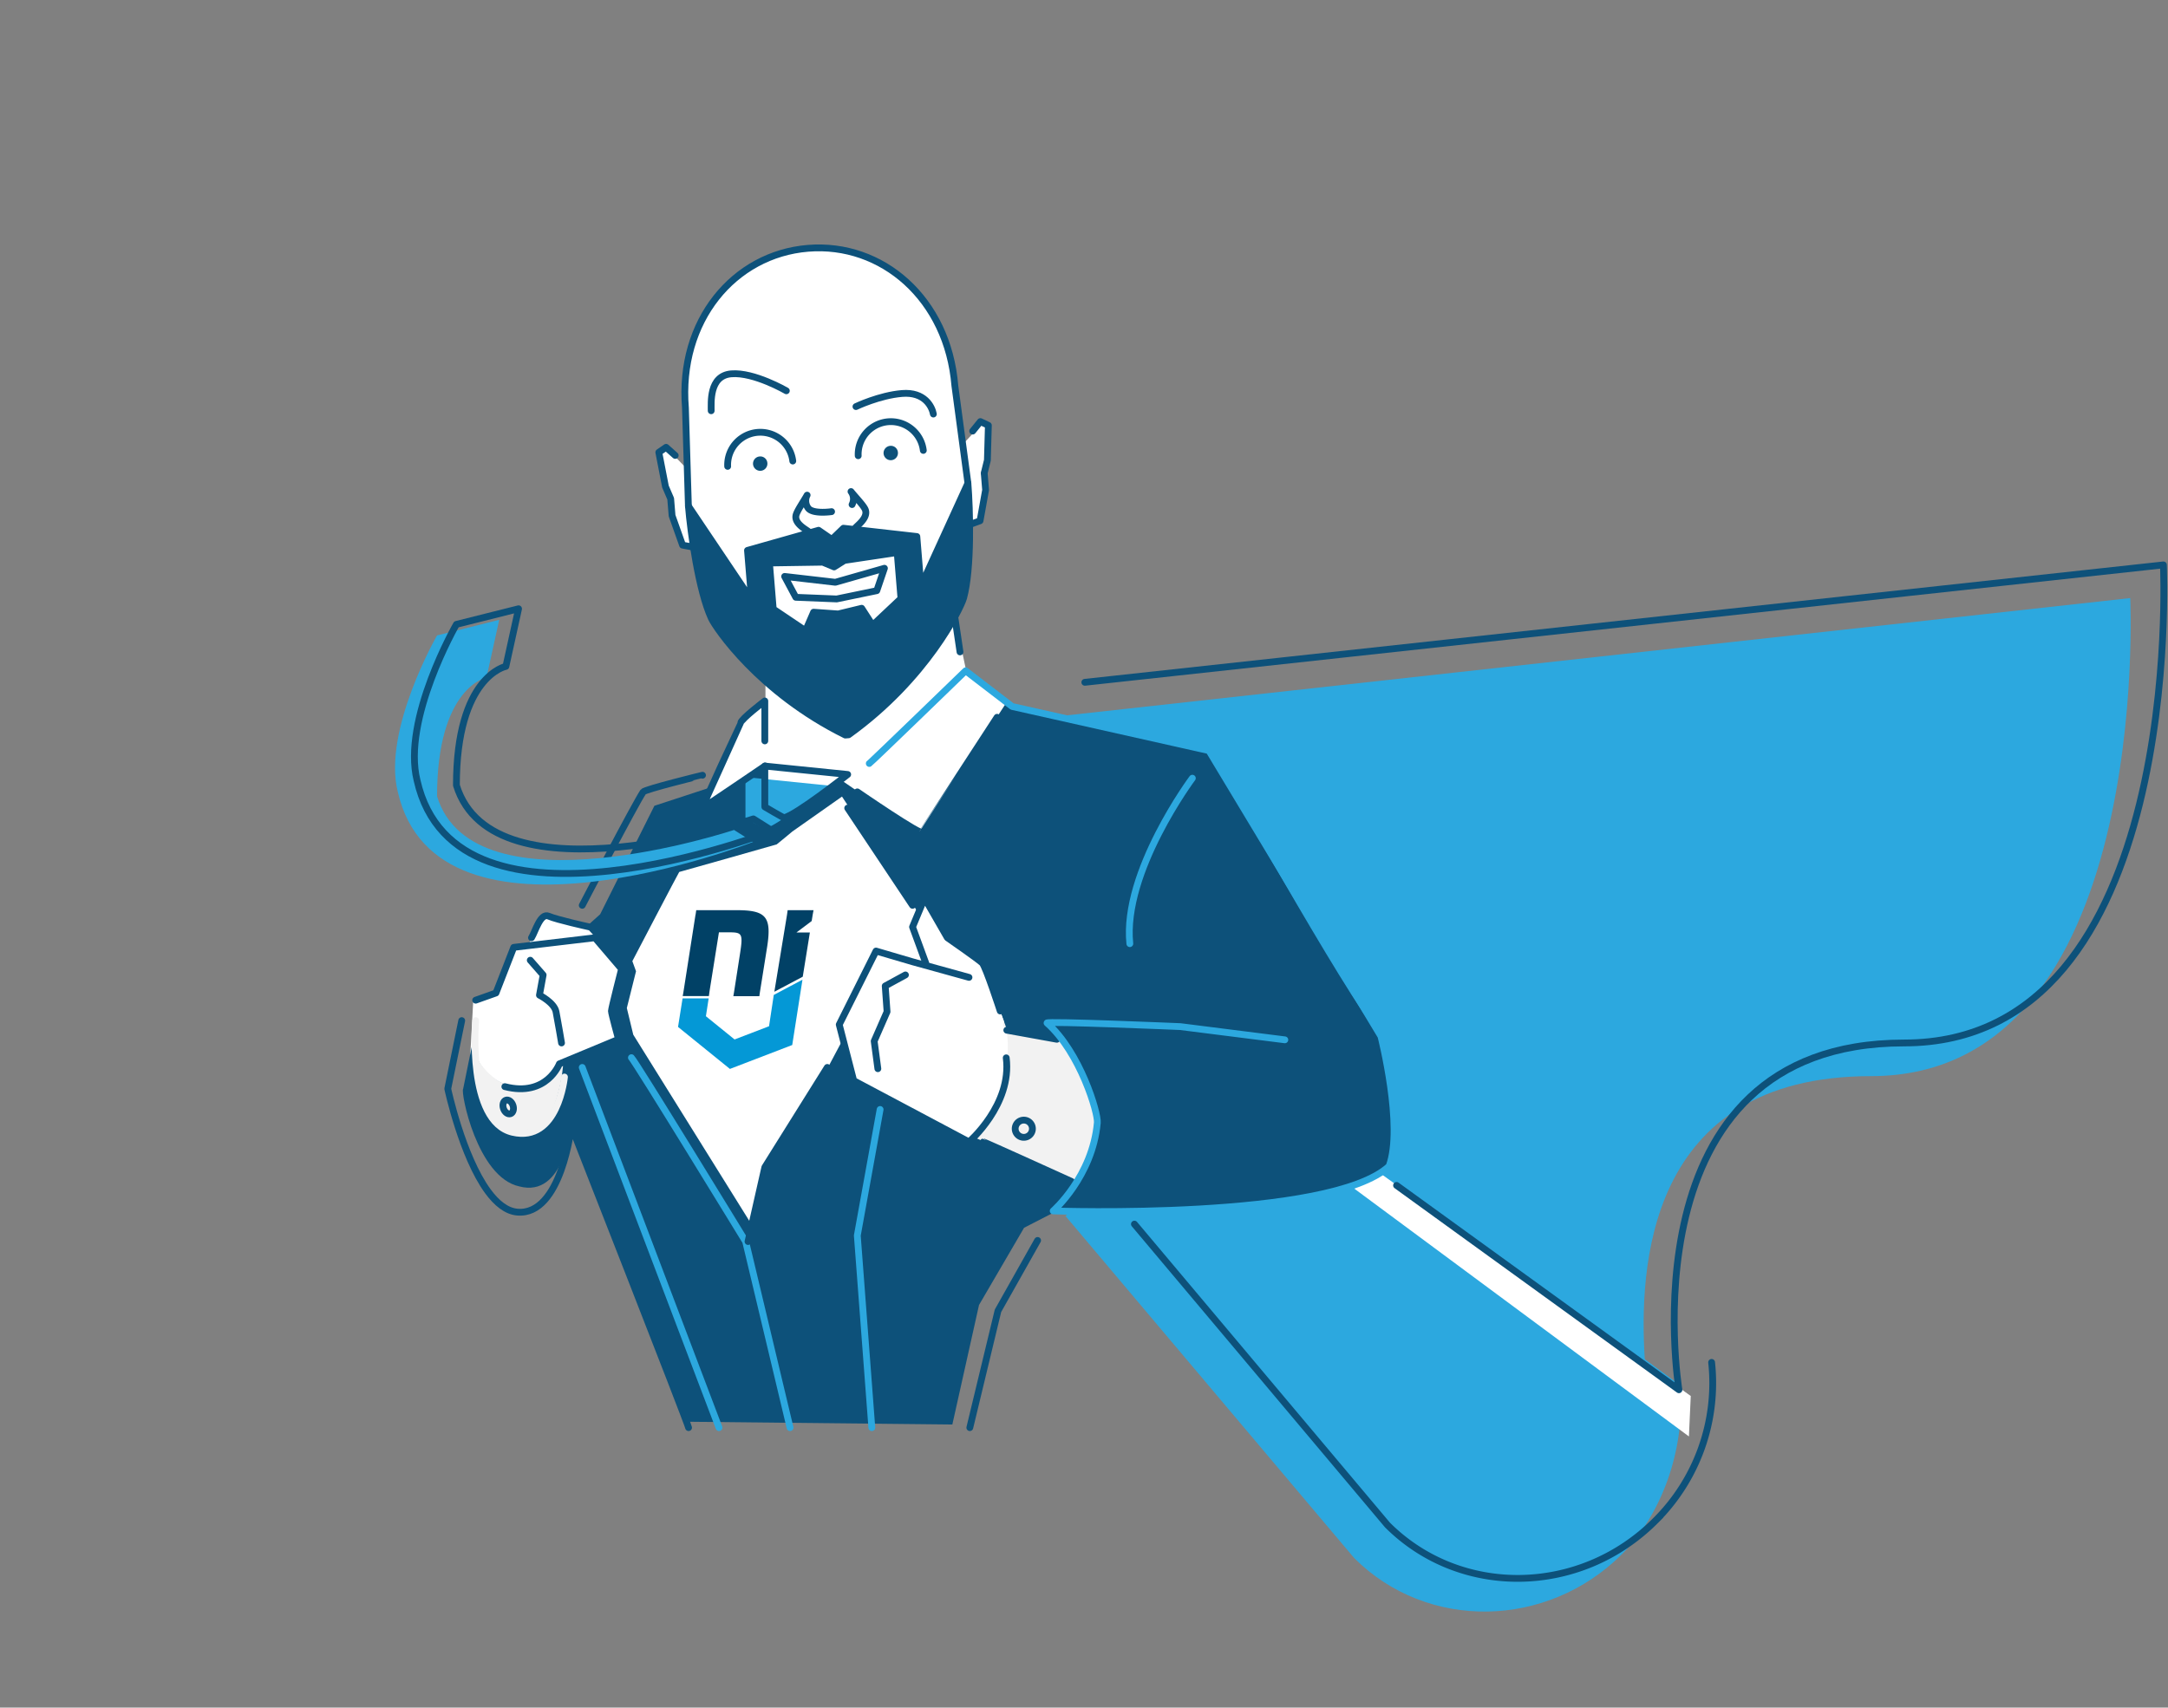 <svg height="754.047" viewBox="0 0 957.144 754.047" width="957.144" xmlns="http://www.w3.org/2000/svg" xmlns:xlink="http://www.w3.org/1999/xlink"><rect x="0" y="0" width="957.144" height="754.047" fill="#808080" stroke="none"/><clipPath id="a"><path d="m0 0h957.144v754.048h-957.144z"/></clipPath><path d="m9768.636 10904.366-18.974-14.824-5.84-27.928 7.724-37.274 4.552-2.172 2.321-13.527-2.321-6.469 2.321-5.327v-15.911h-2.319l-8.918 9.583s-1.352-36-3.357-37.833-9.6-21.983-9.6-21.983l-17.081-17.718-20.057-8.885-11.561-1.83-12.267 1.83-16.943 5-17.571 15.488-10.215 17.959-3.29 24.815v31.77l-6.028-6.228-2.719-2.383-2.7 2.383 9.413 40.212 9.841 3.238 27.991 58.519v9.5l-10.6 6.472-20.068 41.224-42.58 51.072-24.229-5.151-7.778 13.356h-6.513l-6.624 19.553-10.629 4.4-2.125 39.247 9.226 21.4 16.665 5.6 32.008-17.364 55.793 82.393 171.448-48.07-8.127-100.815z" fill="#fff" transform="translate(-9323.097 -10593.255)"/><g clip-path="url(#a)"><path d="m858.179 216.33-485.517 53.553 42.192 201.4-26.795 17.863 127.524 151.117.01.01c32.155 32.157 85.094 31.354 118.24-1.791 19.292-19.293 28.191-49.972 25.448-74.673l-15.426-11.367c-2.456-39.206.189-125.005 99.839-125.005 124.562 0 114.485-211.107 114.485-211.107" fill="#2ca8df" transform="translate(82.294 47.772)"/><path d="m484.4 413.83 155.079 111.237-.812 17.863-153.459-113.672z" fill="#fff" transform="translate(106.968 91.385)"/><path d="m572.265 401.1c-15.428-17.863-73.482-123.011-75.105-124.634s-90.126-21.922-90.126-21.922-36.534 55.617-36.944 56.835-35.726-23.14-35.726-23.14l-24.358 17.05-9.743-5.683v-17.458l-25.983 17.863 1.218-8.12-23.547 7.714-23.951 47.906-6.39 5.732c3.683 3.064 11.647 13.39 15.728 18.491-.947 4.466-4.355 18.349-4.33 18.539.6 1.456 1.217 6.225 2.976 12.586-7.442 3.247-25.087 10.516-25.305 10.555-.347.227-5.167 7.452-9.879 9.338-13.268 5.308-29.788-5.655-28.554-20.705.123-1.5-4.726 22.589-4.736 22.6-1.218 1.218 6.089 38.974 24.764 43.034 19.892 5.278 22.734-26.524 22.734-26.524l51.965 130.453 116.515 1.218 11.774-52.776 19.893-34.1 14.209-7.308s117.733 3.654 146.962-19.487c2.842-8.932 3.654-40.6-4.059-58.054" fill="#0d517a" transform="translate(36.962 56.21)"/><path d="m269.584 281.091v18.027s8.151 4.838 8.483 4.772c5.3-1.061 28.1-19.088 28.1-19.088z" fill="#2ca8df" transform="translate(59.531 62.073)"/><path d="m410.239 442.777 111.691 132.831.009.01c32.157 32.157 85.094 31.353 118.24-1.792a85.669 85.669 0 0 0 24.885-69.99" fill="none" stroke="#0d517a" stroke-linecap="round" stroke-miterlimit="10" stroke-width="3" transform="translate(90.592 97.777)"/><path d="m392.3 256.178 476.186-51.849s10.078 211.108-114.486 211.108-99.4 153.148-99.4 153.148l-124.675-90.252" fill="none" stroke="#0d517a" stroke-linecap="round" stroke-linejoin="round" stroke-width="3" transform="translate(86.631 45.121)"/><path d="m281.889 477.314 5.684-25.171 27.606-43.843 6.9-12.991-1.216-7.309 16.237-31.666 22.328 6.495-6.495-16.238 2.029-7.713-33.29-50.747-21.922 15.426s-6.734 5.63-6.9 5.684c-1.222.391-41.978 11.915-43.034 12.179-.154.039-20.7 39.38-20.7 39.38l1.624 4.466-4.06 16.238 2.842 11.774z" fill="#fff" transform="translate(50.056 63.627)"/><path d="m303.494 380.132c1.083-1.083 15.968-32.478 15.968-32.478l22.464 7.172-6.09-17.326 5.278-11.908s9.474 16.374 10.556 16.916 15.155 10.961 15.155 10.961l10.691 29.23 24.224 4.466s15.359 22.261 15.7 35.253-9.2 28.418-9.2 28.418-34.281-16.175-45.267-20.5c-.591-.233-.912.546-1.6 1.184a5.024 5.024 0 0 1 -.637.575c-.812-.541-50.882-26.659-50.882-26.659z" fill="#f2f2f2" transform="translate(67.02 71.9)"/><path d="m361.372 431.522c.684-.64 1-1.417 1.6-1.184l.435.175a15.5 15.5 0 0 1 2.317-2.644 29.466 29.466 0 0 1 2.433-1.953c1.763-5.37 5.413-10.5 6.647-14.74 2.178-7.469 4.089-19.892 2.58-27.389-.588-2.923-2.263-2.039-1.182-4.683l-9.374-25.629s-14.074-10.421-15.157-10.962-10.557-16.913-10.557-16.913l-5.278 11.909 6.089 17.321-22.464-7.172s-14.886 31.4-15.968 32.479l6.36 25.305s50.071 26.117 50.883 26.659a5.211 5.211 0 0 0 .636-.575" fill="#fff" transform="translate(67.019 71.9)"/><path d="m171.807 381.49s1.624 34.2 19.487 35.016c18.01.818 19.487-32.072 19.487-32.072s-6.9 11.774-18.268 11.774c-14.209-.407-20.705-14.717-20.705-14.717" fill="#f2f2f2" transform="translate(37.94 84.243)"/><g fill="none" stroke-linecap="round" stroke-linejoin="round" stroke-width="3"><path d="m427.182 374.067-18.292-16.1-5.413 13.262" stroke="#0d517a" transform="translate(89.099 79.048)"/><path d="m368.709 374.7s-6.363-19.617-7.954-21.208-15.375-11.134-15.375-11.134l-10.074-17.5-5.306 12.731 5.832 15.906" stroke="#0d517a" transform="translate(72.874 71.739)"/><path d="m360.778 355.633-24.919-6.893-16.127-4.74-16.238 32.478 6.384 24.756 50.9 27.04s19.088-16.436 16.436-37.114" stroke="#0d517a" transform="translate(67.02 75.964)"/><path d="m0 0 22.108 4.009" stroke="#0d517a" transform="translate(444.487 454.925)"/><path d="m355.628 413.027c.236-.078 38.93 17.49 38.93 17.49" stroke="#0d517a" transform="translate(78.532 91.208)"/><path d="m172.017 366.766 8.961-3.181 7.841-20.147 35.843-4.242 11.761 13.786s-4.48 17.5-4.48 18.558 3.15 12.492 3.15 12.492l-26.112 10.837s-5.6 14.846-24.083 10.074" stroke="#0d517a" transform="translate(37.986 74.903)"/><path d="m192.2 340.958c1.68-2.652 3.92-11.134 7.561-9.543s17.642 4.673 17.642 4.673" stroke="#0d517a" transform="translate(42.443 73.142)"/><path d="m276.585 277.09v18.027s8.151 4.838 8.484 4.772c5.3-1.061 28.1-19.088 28.1-19.088z" stroke="#0d517a" transform="translate(61.077 61.189)"/><path d="m281.677 282.234s-26.144 17.779-27.677 18.613c-.558.3 16.967-37.583 16.967-37.644 0-1.591 10.6-9.658 10.6-9.658v17.64" stroke="#0d517a" transform="translate(56.088 55.99)"/><path d="m314.357 283.561c.84-.5 42.532-40.926 42.532-40.926l20.529 15.755 86.882 19.487 75.941 126.123s10.126 39.815 3.628 57.383c-25.985 24.064-148.317 19.758-148.317 19.758s17.322-15.157 19.487-38.974c.385-4.224-7.5-30.959-22.2-44-1.062-.942 58.854 1.591 58.854 1.591l46.128 5.832" stroke="#2ca8df" transform="translate(69.419 53.58)"/><path d="m228.339 382.571c1.9 1.8 50.431 81.189 50.431 81.189l19.6 82.182" stroke="#2ca8df" transform="translate(50.423 84.482)"/><path d="m305.5 386.1-27.571 44.085-7.423 32.8" stroke="#0d517a" transform="translate(59.735 85.261)"/><path d="m0 0 28.631 42.945" stroke="#0d517a" transform="translate(374.246 356.838)"/><path d="m320.1 401.3-10.074 55.672 6.412 84.833" stroke="#2ca8df" transform="translate(68.462 88.618)"/><path d="m60.385 159.063-60.385-159.063" stroke="#2ca8df" transform="translate(257.048 471.361)"/><path d="m211.277 394.083s-2.8 29.162-22.963 24.39-16.242-49.309-16.242-49.309" stroke="#f2f2f2" transform="translate(37.93 81.521)"/><path d="m168.085 369.162-6.16 30.107s6.33 29.725 17.715 45.271c3.8 5.182 8.153 8.79 13.025 9.2 19.487 1.624 23.834-37.915 23.834-37.915s51.175 130.427 51.736 133.075" stroke="#0d517a" transform="translate(35.757 81.521)"/><path d="m263.657 280.412c-.068-.028-25.449 6.251-26.184 7.345-3.581 5.324-26.919 50.1-26.919 50.1" stroke="#0d517a" transform="translate(46.496 61.923)"/></g><path d="m270.6 329.224h-17.742l-.281 1.941a1.714 1.714 0 0 0 -.073.269l-5.347 34.244-.269 1.477h11.549l.378-2.674 4.066-25.481h4.395c5.909 0 6.3.525 4.883 9.632l-2.6 16.713-.317 1.856h11.476l.256-1.782 3.235-20.278c1.99-13.112-.635-15.932-13.612-15.92" fill="#014166" transform="translate(54.52 72.702)"/><path d="m280.028 365.24 12.538-6.641 3.15-19.533h-5.921l6.715-5.054.427-2.686.391-2.112h-11.428l-.22 1.611-.085.574" fill="#014166" transform="translate(61.838 72.699)"/><path d="m287.463 361.1-2.088 13.82-15.212 5.836-12.663-10.256 1.221-7.874h-11.521l-2 12.6 22.9 18.544 27.517-10.56 4.517-28.848z" fill="#0498d6" transform="translate(54.146 78.253)"/><path d="m245.488 165.388-4.03-3.592-3.214 2.224 2.936 15.12 2.307 5.367.612 7.467 4.633 13.021 4.83.912" fill="none" stroke="#0d517a" stroke-linecap="round" stroke-linejoin="round" stroke-width="3" transform="translate(52.611 35.729)"/><path d="m352 156.687 3.393-4.2 3.533 1.671-.437 15.4-1.4 5.671.612 7.467-2.453 13.6-4.617 1.685" fill="none" stroke="#0d517a" stroke-linecap="round" stroke-linejoin="round" stroke-width="3" transform="translate(77.429 33.673)"/><path d="m249.236 203.683-1.315-43.413c-3.146-38.41 21.395-67.742 54.106-70.421s61.7 22.27 64.843 60.679l5.767 43.049" fill="none" stroke="#0d517a" stroke-linecap="round" stroke-linejoin="round" stroke-width="3" transform="translate(54.688 19.798)"/><path d="m336.315 220.18-12.515 11.782-4.837-7.493-10.354 2.505-10.87-.767-3.554 8.18-14.26-9.59-1.664-20.321 23.525-.357 5 2.1 4.59-2.887 23.27-3.477z" fill="none" stroke="#0d517a" stroke-linecap="round" stroke-linejoin="round" stroke-width="3" transform="translate(61.449 44.134)"/><path d="m372.35 174.779-20.761 45.437-1.789-21.893-32.408-3.662-5.12 4.942-5.856-4.043-31.38 8.886 1.793 21.894-27.878-41.454c.95 11.593 4.5 37.373 10.111 49.513 1.955 4.228 21.108 32.809 59.148 51.6l1.466-.12c34.474-24.734 49.533-55.918 50.774-60.407 3.561-12.892 2.853-39.1 1.9-50.7m-42.072 62.728-4.837-7.493-10.354 2.505-10.869-.767-3.554 8.181-14.26-9.591-1.664-20.321 23.525-.356 5 2.1 4.59-2.887 23.27-3.477 1.664 20.322z" fill="#0d517a" transform="translate(54.974 38.596)"/><path d="m351.59 220.216-1.79-21.893-32.41-3.663-5.121 4.942-5.856-4.043-31.38 8.886 1.793 21.893-27.876-41.453c.949 11.593 4.5 37.372 10.11 49.513 1.955 4.228 21.108 32.809 59.148 51.6l1.466-.12c34.475-24.735 49.534-55.918 50.774-60.408 3.562-12.891 2.853-39.1 1.9-50.7z" fill="none" stroke="#0d517a" stroke-linecap="round" stroke-linejoin="round" stroke-width="3" transform="translate(54.975 38.596)"/><path d="m278.644 167.893a3.175 3.175 0 1 1 -3.411-2.783 3.114 3.114 0 0 1 3.411 2.783" fill="#0d517a" transform="translate(60.133 36.458)"/><path d="m263.155 171.407a14.43 14.43 0 0 1 28.742-2.354" fill="none" stroke="#0d517a" stroke-linecap="round" stroke-linejoin="round" stroke-width="3" transform="translate(58.102 34.527)"/><path d="m290.373 142.721s-14.291-8.314-24.286-7.495-8.839 13-8.9 16.309" fill="none" stroke="#0d517a" stroke-linecap="round" stroke-linejoin="round" stroke-width="3" transform="translate(56.79 29.849)"/><path d="m303.579 186.385s-8.2 1.222-10.325-1.542a5.465 5.465 0 0 1 -.471-5.743c-1.61 2.869-4.216 6.592-4.832 8.606-1.257 4.1 5.219 6.94 5.525 7.585" fill="none" stroke="#0d517a" stroke-linecap="round" stroke-linejoin="round" stroke-width="3" transform="translate(63.552 39.55)"/><path d="m308.222 183.544a5.466 5.466 0 0 0 -.47-5.743c2.056 2.567 5.232 5.818 6.169 7.7 1.907 3.843-4.021 7.7-4.219 8.383" fill="none" stroke="#0d517a" stroke-linecap="round" stroke-linejoin="round" stroke-width="3" transform="translate(67.96 39.263)"/><path d="m309.537 148.124s10.356-4.964 20.35-5.783 13.229 5.826 13.832 9.079" fill="none" stroke="#0d517a" stroke-linecap="round" stroke-linejoin="round" stroke-width="3" transform="translate(68.354 31.417)"/><path d="m306.135 211.735-22.39-2.583 4.931 9.215 18.062.73 17.7-3.659 3.366-9.895z" fill="none" stroke="#0d517a" stroke-linecap="round" stroke-linejoin="round" stroke-width="3" transform="translate(62.659 45.389)"/><path d="m329.933 352.642-8.933 4.872.812 11.368-5.683 12.991 1.624 12.179" fill="none" stroke="#0d517a" stroke-linecap="round" stroke-linejoin="round" stroke-width="3" transform="translate(69.81 77.873)"/><path d="m191.76 347.322 5.684 6.5-1.625 8.932s6.5 3.247 7.308 7.307 2.436 13.8 2.436 13.8" fill="none" stroke="#0d517a" stroke-linecap="round" stroke-linejoin="round" stroke-width="3" transform="translate(42.346 76.698)"/><path d="m365.79 422.033c.347.866 10.881 14.983 11.909 16.78" fill="none" stroke="#0d517a" stroke-linecap="round" stroke-linejoin="round" stroke-width="3" transform="translate(80.776 93.196)"/><path d="m292.518 316.986s-114.87 38.172-131.112-14.849c0-48.248 21.842-52.491 21.842-52.491l5.6-25.449-27.443 6.893s-24.083 41.887-17.363 68.927c17.363 76.88 156.875 22.27 156.875 22.27z" fill="#2ca8df" transform="translate(31.547 49.509)"/><path d="m325.852 164.053a3.175 3.175 0 1 1 -3.411-2.783 3.114 3.114 0 0 1 3.411 2.783" fill="#0d517a" transform="translate(70.558 35.61)"/><path d="m310.362 167.565a14.43 14.43 0 0 1 28.742-2.354" fill="none" stroke="#0d517a" stroke-linecap="round" stroke-linejoin="round" stroke-width="3" transform="translate(68.526 33.678)"/><path d="m0 25.576 13.397-25.576" fill="none" stroke="#0d517a" stroke-linecap="round" stroke-linejoin="round" stroke-width="3" transform="translate(279.169 388.294)"/><path d="m299.519 312.986s-114.87 38.172-131.112-14.849c0-48.248 21.842-52.491 21.842-52.491l5.6-25.449-27.443 6.893s-24.083 41.887-17.363 68.927c17.363 76.88 156.875 22.27 156.875 22.27z" fill="none" stroke="#0d517a" stroke-linecap="round" stroke-linejoin="round" stroke-width="3" transform="translate(33.093 48.625)"/><path d="m350.715 531.343 12.432-51.6 17.494-31.06" fill="none" stroke="#0d517a" stroke-linecap="round" stroke-linejoin="round" stroke-width="3" transform="translate(77.447 99.081)"/><path d="m374.729 408.963a3.8 3.8 0 1 1 -3.805-3.805 3.805 3.805 0 0 1 3.805 3.805z" fill="none" stroke="#0d517a" stroke-linecap="round" stroke-linejoin="round" stroke-width="3" transform="translate(81.07 89.47)"/><path d="m186.3 400.245c.559 1.653.074 3.31-1.083 3.7s-2.549-.63-3.108-2.283-.076-3.31 1.082-3.7 2.547.63 3.109 2.283z" fill="none" stroke="#0d517a" stroke-linecap="round" stroke-linejoin="round" stroke-width="3" transform="translate(40.163 87.862)"/><path d="m310.026 292.386s28.884 19.882 28.758 17.762c-.007-.111 32.95-50.7 32.95-50.7" fill="none" stroke="#0d517a" stroke-linecap="round" stroke-linejoin="round" stroke-width="3" transform="translate(68.462 57.293)"/><path d="m0 0 2.166 14.615" fill="#fff" transform="translate(421.666 273.268)"/><path d="m0 0 2.166 14.615" fill="none" stroke="#0d517a" stroke-linecap="round" stroke-linejoin="round" stroke-width="3" transform="translate(421.666 273.268)"/><path d="m436.227 281.479s-30.854 41.409-27.607 73.075" fill="none" stroke="#2ca8df" stroke-linecap="round" stroke-linejoin="round" stroke-width="3" transform="translate(90.182 62.158)"/></g></svg>